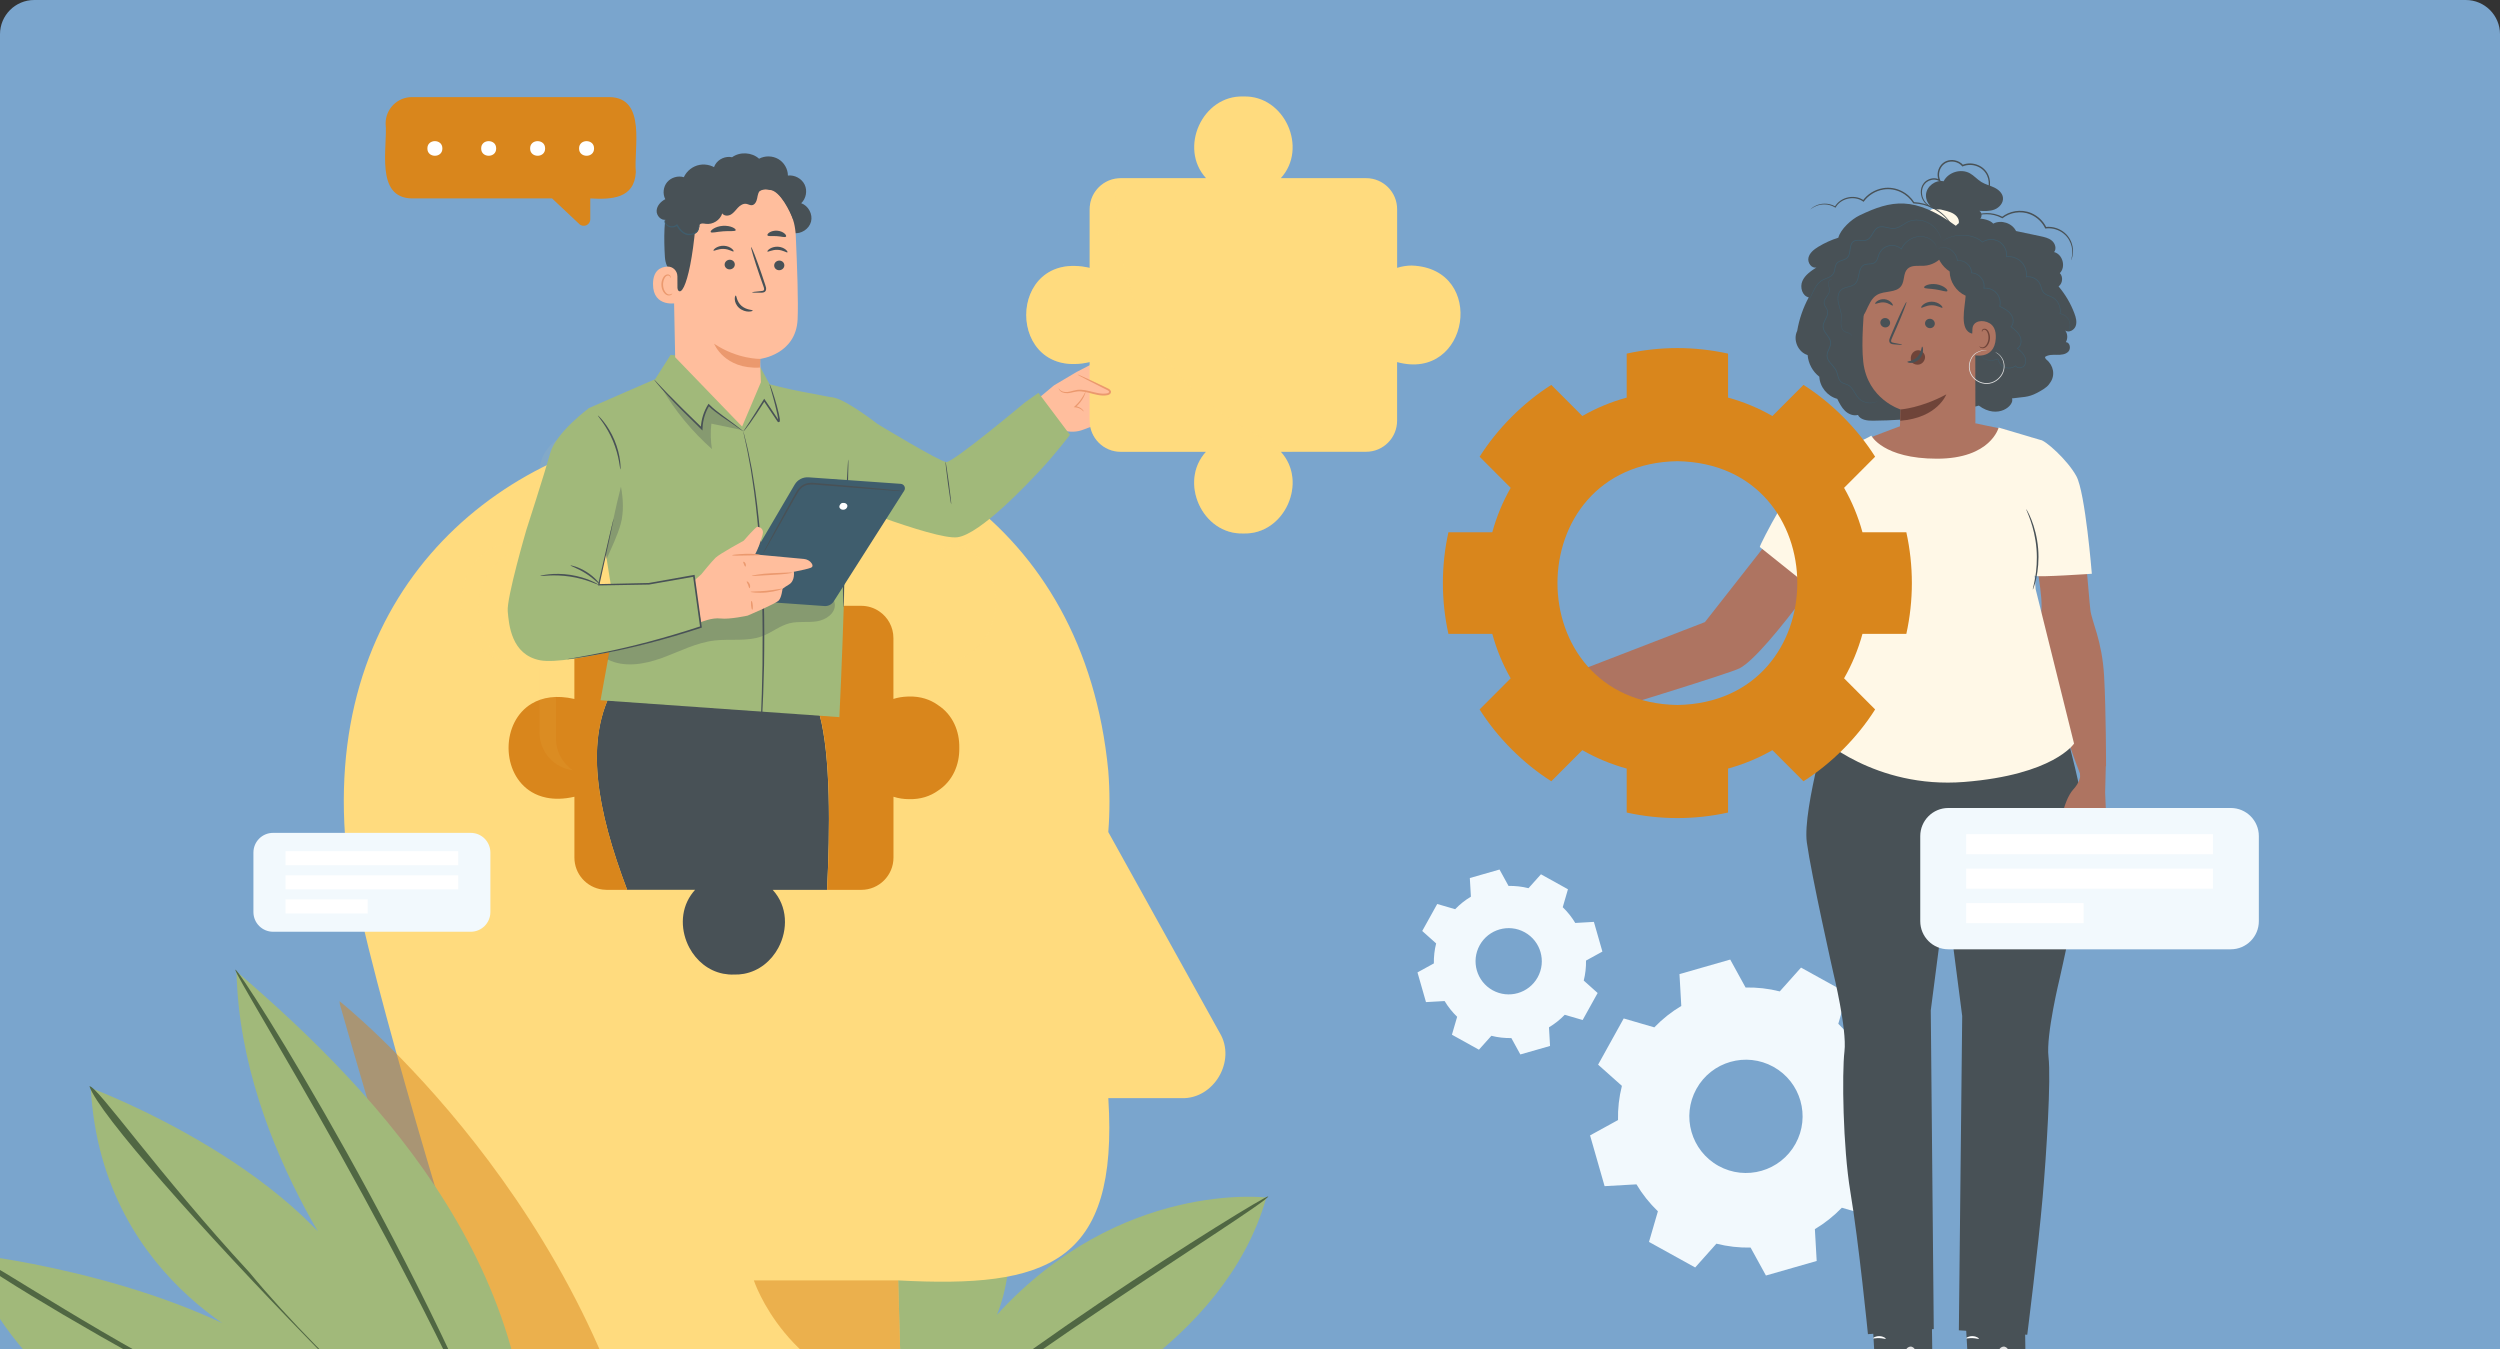 <svg xmlns="http://www.w3.org/2000/svg" width="365" height="197" viewBox="0 0 365 197" fill="none"><rect x="0" y="0" width="365" height="197" fill="#333333" stroke="none"/><g clip-path="url(#clip0_2209_4914)"><g clip-path="url(#clip1_2209_4914)"><path d="M0 5C0 2.239 2.239 0 5 0H360C362.761 0 365 2.239 365 5V197H0V5Z" fill="#7AA5CD"></path><path d="M242.046 176.845C240.82 175.664 239.773 174.342 238.923 172.915L234.272 173.178L232.149 165.769L236.23 163.528C236.192 161.864 236.382 160.184 236.798 158.536L233.323 155.439L237.062 148.694L241.531 149.995C242.713 148.769 244.034 147.722 245.468 146.87L245.204 142.219L252.613 140.096L254.854 144.177C256.513 144.141 258.199 144.329 259.846 144.745L262.95 141.269L269.693 145.001L268.392 149.471C269.618 150.652 270.665 151.974 271.517 153.407L276.168 153.143L278.291 160.553L274.21 162.794C274.248 164.458 274.058 166.138 273.642 167.786L277.116 170.883L273.378 177.628L268.909 176.327C267.727 177.553 266.405 178.6 264.972 179.452L265.236 184.102L257.827 186.226L255.586 182.145C253.927 182.181 252.241 181.993 250.594 181.577L247.496 185.051L240.753 181.319L242.054 176.85L242.046 176.845ZM250.9 170.22C254.895 172.433 259.929 170.992 262.142 166.996C264.356 163.001 262.914 157.967 258.919 155.754C254.924 153.541 249.89 154.982 247.677 158.978C245.464 162.973 246.911 168.005 250.9 170.22Z" fill="#F2F9FD"></path><path d="M212.744 148.451C212.024 147.76 211.415 146.987 210.914 146.152L208.193 146.307L206.952 141.971L209.343 140.658C209.327 139.687 209.433 138.702 209.676 137.74L207.646 135.924L209.834 131.981L212.452 132.744C213.142 132.024 213.916 131.415 214.751 130.914L214.595 128.193L218.931 126.952L220.244 129.344C221.216 129.327 222.2 129.433 223.162 129.676L224.979 127.646L228.921 129.834L228.159 132.452C228.878 133.142 229.487 133.916 229.988 134.751L232.709 134.595L233.95 138.931L231.559 140.244C231.575 141.216 231.47 142.2 231.226 143.162L233.256 144.979L231.068 148.921L228.451 148.159C227.76 148.878 226.987 149.487 226.152 149.988L226.307 152.709L221.971 153.95L220.658 151.559C219.687 151.575 218.702 151.47 217.74 151.226L215.924 153.256L211.981 151.068L212.744 148.451ZM217.924 144.577C220.261 145.869 223.201 145.029 224.499 142.69C225.792 140.352 224.951 137.412 222.612 136.114C220.275 134.821 217.335 135.662 216.036 138.001C214.744 140.339 215.584 143.278 217.924 144.577Z" fill="#F2F9FD"></path><path d="M270.004 77.897C269.771 78.209 258.135 95.411 253.98 97.572C252.496 98.345 232.896 104.319 232.896 104.319C232.896 104.319 230.13 98.074 230.366 97.994C230.599 97.918 248.92 90.826 248.92 90.826L262.161 73.944L270.008 77.892L270.004 77.897Z" fill="#AE7461"></path><path d="M272.236 64.226C272.578 64.031 277.61 62.15 277.61 62.15L288.192 61.757L292.879 62.742L288.306 70.391L281.406 70.95L275.373 68.439L272.952 65.6L272.236 64.226Z" fill="#AE7461"></path><path d="M281.193 28.4C281.297 27.192 282.581 26.225 283.77 26.462C284.448 25.135 286.292 24.576 287.595 25.296C288.211 25.637 288.68 26.206 289.286 26.576C289.865 26.931 290.547 27.083 291.158 27.377C291.77 27.67 292.357 28.177 292.433 28.855C292.518 29.604 291.921 30.3 291.22 30.58C290.519 30.86 289.737 30.822 288.983 30.784C289.315 30.973 289.386 31.452 289.215 31.793C289.045 32.134 288.699 32.352 288.348 32.494C287.178 32.964 285.747 32.698 284.818 31.84L283.406 30.76C282.192 30.788 281.093 29.618 281.197 28.41L281.193 28.4Z" fill="#485156"></path><path d="M284.718 33.12C284.979 33.376 285.443 33.353 285.713 33.101C285.983 32.85 286.059 32.438 285.955 32.087C285.851 31.737 285.59 31.448 285.282 31.249C284.974 31.049 284.623 30.926 284.273 30.822C283.732 30.661 283.173 30.533 282.609 30.505C282.41 30.495 282.202 30.5 282.017 30.576C281.832 30.651 281.671 30.822 281.657 31.021C281.633 31.301 281.88 31.523 282.107 31.694C282.955 32.319 283.856 32.869 284.803 33.329" fill="#FFF8E7"></path><path d="M285.547 32.974C286.884 31.481 290.215 31.68 291.011 32.651C292.163 32.045 293.769 32.566 294.343 33.732C295.523 33.983 296.707 34.23 297.887 34.481C298.494 34.609 299.124 34.751 299.593 35.154C300.062 35.556 300.285 36.319 299.901 36.803C301.152 37.12 301.655 38.973 300.735 39.873C301.247 40.404 301.152 41.39 300.551 41.816C301.536 42.982 302.323 44.314 302.858 45.745C303.086 46.342 303.266 47.01 303.048 47.607C302.83 48.209 302.043 48.626 301.527 48.256C301.882 48.74 301.92 49.436 301.612 49.953C302.209 49.962 302.394 50.886 301.986 51.327C301.579 51.763 300.911 51.815 300.309 51.806C299.712 51.796 299.063 51.768 298.57 52.114C298.593 52.294 298.665 52.408 298.769 52.493C299.802 53.322 300.105 54.763 299.342 55.843C299.271 55.943 299.205 56.038 299.148 56.118C298.802 56.611 297.949 57.071 297.418 57.355C296.068 58.071 295.262 57.943 293.75 58.17C294.172 59.142 291.732 61.321 288.903 59.217C283.306 60.762 279.269 61.364 273.459 61.421C272.63 61.43 271.634 61.326 271.26 60.582C270.592 60.767 269.862 60.459 269.364 59.975C268.867 59.492 268.549 58.857 268.241 58.232C266.805 57.857 265.687 56.483 265.621 55C264.645 54.246 264.01 53.071 263.915 51.839C262.517 51.422 261.735 49.621 262.389 48.313C262.678 46.603 263.251 44.939 264.076 43.413C263.123 43.214 262.759 41.935 263.142 41.044C263.526 40.153 264.389 39.575 265.204 39.044C264.493 39.239 263.872 38.352 264.033 37.632C264.199 36.916 264.839 36.419 265.464 36.035C266.384 35.476 267.369 35.026 268.398 34.703C268.725 33.452 270.312 32.017 271.483 31.453C276.188 29.188 279.491 28.595 285.543 32.959" fill="#485156"></path><path d="M286.69 38.144L278.392 35.4C275.155 34.907 272.814 38.812 272.459 42.067C272.066 45.683 271.729 50.109 272.037 52.834C272.653 58.312 277.482 59.781 277.482 59.781C277.482 59.776 277.359 63.103 277.359 63.103C277.776 65.657 280.486 65.704 280.486 65.704C287.912 65.87 288.41 61.681 288.41 61.681L288.377 41.124C288.443 40.134 287.675 38.291 286.69 38.144Z" fill="#AE7461"></path><path d="M277.714 50.33C277.719 50.288 277.254 50.188 276.506 50.056C276.316 50.027 276.136 49.98 276.108 49.847C276.07 49.705 276.16 49.506 276.259 49.283C276.458 48.828 276.671 48.35 276.894 47.847C277.776 45.805 278.425 44.123 278.34 44.089C278.259 44.056 277.477 45.682 276.596 47.724C276.382 48.226 276.179 48.71 275.984 49.169C275.904 49.383 275.766 49.624 275.852 49.918C275.899 50.065 276.032 50.174 276.155 50.212C276.278 50.255 276.382 50.264 276.477 50.273C277.235 50.349 277.709 50.373 277.714 50.33Z" fill="#485156"></path><path d="M277.482 59.781C277.482 59.781 280.439 59.591 284.164 57.577C284.164 57.577 282.903 61.008 277.435 61.43L277.482 59.781Z" fill="#6F4439"></path><path d="M280.917 41.967C280.984 42.175 281.737 42.114 282.614 42.256C283.49 42.384 284.192 42.673 284.315 42.498C284.372 42.412 284.258 42.213 283.978 42.005C283.704 41.796 283.258 41.588 282.732 41.502C282.206 41.422 281.718 41.483 281.391 41.597C281.064 41.711 280.894 41.867 280.917 41.962V41.967Z" fill="#485156"></path><path d="M273.7 41.844C273.823 42.02 274.349 41.868 274.97 41.887C275.591 41.887 276.112 42.053 276.24 41.882C276.297 41.797 276.221 41.622 275.998 41.451C275.781 41.281 275.406 41.134 274.98 41.124C274.553 41.119 274.174 41.257 273.951 41.423C273.724 41.589 273.643 41.759 273.7 41.844Z" fill="#485156"></path><path d="M270.014 44.677C270.066 43.824 270.336 42.957 270.919 42.336C271.241 41.995 271.644 41.734 271.928 41.364C272.539 40.559 272.454 39.445 272.715 38.469C273.051 37.208 274.032 36.142 275.259 35.706C276.278 35.341 277.435 35.394 278.396 34.886C279.103 34.512 279.643 33.858 280.373 33.526C281.794 32.877 283.439 33.607 284.78 34.408C285.045 35.474 284.372 36.393 283.723 37.279C283.074 38.166 282.017 38.739 280.922 38.801C280.074 38.853 279.079 38.658 278.482 39.265C277.852 39.9 278.098 41.028 277.577 41.758C276.837 42.8 275.16 42.402 274.051 43.051C273.198 43.549 272.838 44.573 272.407 45.459C271.975 46.35 271.231 47.278 270.246 47.231C270.104 46.388 269.957 45.539 270.009 44.686L270.014 44.677Z" fill="#485156"></path><path d="M282.657 36.337C285.14 36.299 287.628 36.749 289.941 37.654C290.628 37.924 291.343 38.266 291.737 38.896C292.083 39.445 292.125 40.133 292.116 40.782C292.092 42.819 291.268 45.312 290.49 47.198L287.946 48.719C285.989 48.255 286.889 44.871 286.984 43.175C285.614 42.573 284.662 41.132 284.648 39.635C283.529 38.915 282.771 37.659 282.657 36.332V36.337Z" fill="#485156"></path><path d="M287.978 47.991C288.054 46.825 289.485 46.602 290.49 47.199C291.04 47.531 291.452 48.18 291.381 49.417C291.191 52.715 287.917 51.843 287.917 51.749C287.917 51.692 287.888 49.351 287.978 47.986V47.991Z" fill="#AE7461"></path><path d="M288.997 50.559C288.997 50.559 289.054 50.602 289.149 50.654C289.239 50.701 289.4 50.744 289.58 50.687C289.936 50.578 290.263 50.043 290.31 49.45C290.334 49.152 290.291 48.863 290.196 48.616C290.111 48.37 289.964 48.19 289.789 48.152C289.618 48.1 289.485 48.199 289.438 48.289C289.391 48.379 289.405 48.446 289.386 48.45C289.376 48.46 289.32 48.389 289.353 48.256C289.372 48.19 289.414 48.114 289.495 48.057C289.575 47.995 289.694 47.972 289.817 47.991C290.068 48.024 290.286 48.27 290.386 48.536C290.5 48.806 290.561 49.128 290.533 49.465C290.471 50.128 290.097 50.73 289.613 50.839C289.376 50.886 289.187 50.806 289.092 50.72C288.993 50.635 288.983 50.559 288.993 50.554L288.997 50.559Z" fill="#6F4439"></path><path d="M289.362 51.947C289.362 51.947 289.362 51.961 289.372 51.99C289.381 52.018 289.381 52.066 289.414 52.118C289.462 52.227 289.59 52.359 289.798 52.459C290.002 52.559 290.286 52.62 290.613 52.63C290.779 52.634 290.954 52.63 291.144 52.596C291.329 52.568 291.528 52.521 291.722 52.421L291.684 52.402C291.755 52.852 292.049 53.336 292.556 53.601C293.054 53.866 293.76 53.847 294.295 53.445L294.238 53.435C294.333 53.582 294.494 53.691 294.67 53.724C294.845 53.767 295.035 53.743 295.205 53.682C295.376 53.615 295.537 53.497 295.636 53.331C295.736 53.17 295.793 52.98 295.802 52.786C295.826 52.397 295.684 52.004 295.442 51.687C295.205 51.364 294.888 51.099 294.575 50.838V50.914C294.845 50.753 295.03 50.45 295.091 50.132C295.158 49.815 295.125 49.469 294.997 49.161C294.869 48.853 294.66 48.578 294.418 48.336C294.177 48.094 293.911 47.886 293.637 47.673V47.749C293.888 47.507 293.992 47.137 293.968 46.791C293.945 46.441 293.817 46.095 293.594 45.81C293.172 45.27 292.556 44.967 291.987 44.687L292.016 44.744C292.196 44.019 291.978 43.242 291.499 42.725C291.016 42.209 290.3 41.962 289.642 42.038L289.694 42.095C289.827 41.503 289.604 40.906 289.248 40.489C288.893 40.067 288.372 39.802 287.855 39.802L287.898 39.844C287.898 39.238 287.561 38.721 287.149 38.404C286.737 38.081 286.22 37.949 285.77 38.02L285.808 38.053C285.799 37.731 285.68 37.446 285.543 37.205C285.401 36.963 285.23 36.759 285.04 36.598C284.675 36.266 284.249 36.134 283.913 36.11C283.87 36.11 283.827 36.105 283.789 36.101C283.751 36.101 283.709 36.105 283.671 36.11C283.595 36.12 283.524 36.12 283.462 36.134C283.339 36.167 283.225 36.186 283.145 36.224C283.069 36.257 283.007 36.281 282.96 36.304C282.917 36.323 282.898 36.333 282.898 36.333C282.898 36.333 282.922 36.328 282.965 36.314C283.012 36.295 283.074 36.271 283.15 36.243C283.23 36.205 283.339 36.195 283.462 36.162C283.524 36.148 283.595 36.148 283.666 36.143C283.704 36.143 283.742 36.139 283.78 36.139C283.818 36.139 283.86 36.143 283.903 36.148C284.235 36.176 284.642 36.314 284.998 36.641C285.178 36.797 285.344 37.001 285.481 37.238C285.614 37.475 285.727 37.754 285.732 38.053V38.091L285.77 38.086C286.201 38.02 286.694 38.148 287.092 38.461C287.486 38.769 287.808 39.266 287.803 39.84V39.882H287.846C288.334 39.882 288.831 40.138 289.173 40.541C289.514 40.944 289.718 41.512 289.594 42.072L289.58 42.138L289.646 42.128C290.277 42.057 290.964 42.294 291.424 42.787C291.883 43.28 292.087 44.029 291.916 44.716L291.907 44.754L291.945 44.773C292.513 45.057 293.115 45.351 293.518 45.867C293.727 46.133 293.85 46.464 293.869 46.791C293.892 47.118 293.793 47.45 293.57 47.673L293.532 47.711L293.58 47.744C294.115 48.156 294.66 48.592 294.907 49.189C295.025 49.483 295.058 49.805 294.997 50.104C294.94 50.402 294.769 50.677 294.518 50.824L294.461 50.857L294.513 50.9C294.831 51.16 295.139 51.416 295.371 51.729C295.603 52.037 295.736 52.407 295.717 52.772C295.703 53.132 295.504 53.483 295.177 53.592C294.869 53.715 294.475 53.648 294.305 53.383L294.281 53.35L294.248 53.373C293.741 53.757 293.063 53.781 292.585 53.53C292.096 53.279 291.807 52.814 291.736 52.383V52.345L291.698 52.364C291.514 52.459 291.319 52.506 291.139 52.539C290.954 52.573 290.779 52.582 290.618 52.577C290.291 52.577 290.016 52.516 289.812 52.421C289.609 52.326 289.481 52.203 289.433 52.099C289.381 51.995 289.372 51.933 289.367 51.938L289.362 51.947Z" fill="#3F5D6D"></path><path d="M301.934 48.421C301.934 48.421 301.986 48.359 302.057 48.222C302.128 48.084 302.214 47.866 302.233 47.568C302.252 47.274 302.204 46.89 301.962 46.53C301.73 46.175 301.313 45.848 300.768 45.767L300.797 45.805C300.901 45.298 300.82 44.701 300.498 44.175C300.342 43.914 300.124 43.673 299.854 43.488C299.584 43.298 299.257 43.199 298.953 43.061C298.802 42.995 298.65 42.914 298.522 42.805C298.394 42.696 298.295 42.559 298.219 42.398C298.072 42.08 298.025 41.706 297.84 41.365C297.47 40.697 296.655 40.242 295.83 40.37L295.887 40.426C295.996 39.673 295.755 38.839 295.195 38.247C294.617 37.631 293.75 37.337 292.959 37.432L293.016 37.484C293.115 36.517 292.57 35.579 291.784 35.176C290.992 34.768 290.049 34.873 289.405 35.309H289.457C289.116 34.977 288.708 34.759 288.305 34.612C287.902 34.465 287.5 34.375 287.121 34.342C286.362 34.257 285.689 34.342 285.163 34.474C284.637 34.612 284.244 34.797 284.002 34.958C283.874 35.029 283.794 35.109 283.732 35.152C283.675 35.2 283.647 35.223 283.647 35.223C283.652 35.233 283.77 35.129 284.017 34.977C284.263 34.825 284.652 34.65 285.178 34.522C285.704 34.399 286.367 34.318 287.116 34.413C287.49 34.451 287.883 34.546 288.282 34.688C288.675 34.835 289.073 35.053 289.4 35.38L289.424 35.403L289.452 35.384C290.073 34.967 290.983 34.873 291.741 35.261C292.49 35.645 293.011 36.55 292.916 37.474V37.536L292.973 37.526C293.736 37.436 294.57 37.721 295.124 38.313C295.66 38.882 295.892 39.687 295.788 40.412L295.778 40.479L295.845 40.469C296.622 40.351 297.404 40.782 297.754 41.412C297.93 41.73 297.977 42.104 298.134 42.436C298.209 42.602 298.318 42.758 298.46 42.872C298.598 42.99 298.759 43.071 298.915 43.142C299.228 43.279 299.55 43.374 299.806 43.554C300.067 43.729 300.28 43.962 300.432 44.213C300.745 44.715 300.83 45.298 300.73 45.786V45.819L300.759 45.824C301.28 45.895 301.692 46.208 301.92 46.549C302.157 46.895 302.209 47.265 302.195 47.554C302.18 47.847 302.1 48.061 302.038 48.203C301.972 48.34 301.925 48.407 301.929 48.411L301.934 48.421Z" fill="#3F5D6D"></path><path d="M270.374 49.312C270.374 49.312 270.445 49.222 270.388 49.042C270.36 48.957 270.298 48.858 270.194 48.767C270.094 48.677 269.947 48.616 269.786 48.564C269.625 48.507 269.436 48.464 269.27 48.35C269.104 48.237 268.971 48.047 268.9 47.82C268.824 47.592 268.801 47.336 268.815 47.066C268.824 46.796 268.867 46.507 268.872 46.199C268.876 45.574 268.611 44.938 268.45 44.247C268.374 43.901 268.341 43.531 268.407 43.161C268.474 42.797 268.663 42.432 269.004 42.233C269.341 42.024 269.753 41.962 270.161 41.839C270.364 41.778 270.568 41.697 270.753 41.565C270.938 41.437 271.075 41.242 271.17 41.043C271.364 40.636 271.412 40.181 271.516 39.745C271.568 39.527 271.634 39.309 271.743 39.119C271.852 38.925 272.028 38.778 272.231 38.693C272.516 38.584 272.833 38.603 273.146 38.569C273.302 38.555 273.464 38.522 273.61 38.456C273.757 38.389 273.885 38.281 273.975 38.148C274.16 37.882 274.226 37.579 274.321 37.304C274.407 37.025 274.549 36.773 274.734 36.56C275.103 36.134 275.643 35.883 276.169 35.873C276.7 35.859 277.207 36.053 277.572 36.38L277.615 36.418L277.638 36.366C278.046 35.47 278.842 34.892 279.6 34.674C279.984 34.565 280.359 34.541 280.704 34.58C281.046 34.613 281.354 34.703 281.61 34.831C282.126 35.087 282.415 35.456 282.572 35.717C282.652 35.845 282.704 35.954 282.737 36.025C282.752 36.058 282.766 36.086 282.775 36.105C282.785 36.124 282.79 36.134 282.79 36.134C282.79 36.134 282.79 36.124 282.78 36.105C282.771 36.082 282.761 36.053 282.747 36.02C282.718 35.944 282.671 35.835 282.595 35.703C282.444 35.437 282.155 35.053 281.633 34.783C281.373 34.651 281.06 34.556 280.709 34.518C280.359 34.48 279.975 34.494 279.581 34.608C278.804 34.826 277.989 35.409 277.563 36.333L277.629 36.319C277.25 35.977 276.724 35.774 276.169 35.783C275.615 35.793 275.051 36.053 274.662 36.499C274.468 36.717 274.317 36.992 274.226 37.276C274.132 37.555 274.061 37.854 273.895 38.091C273.734 38.337 273.44 38.446 273.137 38.475C272.833 38.508 272.511 38.489 272.198 38.607C271.971 38.702 271.781 38.868 271.663 39.077C271.54 39.28 271.473 39.508 271.421 39.73C271.317 40.171 271.265 40.621 271.085 41.01C270.995 41.2 270.867 41.375 270.701 41.498C270.535 41.621 270.336 41.697 270.137 41.759C269.739 41.882 269.317 41.944 268.962 42.162C268.786 42.27 268.63 42.417 268.53 42.593C268.426 42.768 268.36 42.958 268.327 43.152C268.26 43.536 268.294 43.92 268.379 44.27C268.545 44.972 268.81 45.597 268.81 46.204C268.81 46.507 268.772 46.791 268.763 47.071C268.748 47.346 268.772 47.616 268.857 47.848C268.938 48.08 269.075 48.279 269.255 48.398C269.436 48.516 269.625 48.559 269.786 48.611C269.947 48.658 270.09 48.715 270.184 48.801C270.284 48.881 270.345 48.976 270.379 49.056C270.44 49.227 270.379 49.322 270.383 49.322L270.374 49.312Z" fill="#3F5D6D"></path><path d="M263.972 44.2C263.972 44.2 263.986 44.181 264.005 44.138C264.028 44.09 264.057 44.029 264.095 43.953C264.175 43.782 264.289 43.546 264.436 43.238C264.588 42.929 264.754 42.541 264.99 42.119C265.232 41.702 265.559 41.228 266.095 40.934C266.36 40.788 266.668 40.693 266.981 40.555C267.137 40.484 267.289 40.404 267.431 40.29C267.573 40.181 267.692 40.029 267.767 39.859C267.924 39.518 267.929 39.129 268.052 38.774C268.113 38.598 268.213 38.432 268.369 38.323C268.521 38.21 268.71 38.139 268.9 38.077C269.09 38.015 269.293 37.959 269.483 37.854C269.677 37.755 269.834 37.584 269.933 37.39C270.132 36.987 270.132 36.537 270.217 36.11C270.255 35.897 270.317 35.684 270.435 35.504C270.554 35.324 270.748 35.205 270.961 35.158C271.397 35.068 271.862 35.219 272.345 35.144C272.587 35.101 272.814 34.978 272.98 34.807C273.146 34.637 273.274 34.438 273.392 34.239C273.511 34.044 273.62 33.845 273.753 33.67C273.885 33.495 274.046 33.343 274.236 33.253C274.629 33.073 275.075 33.168 275.482 33.262C275.894 33.357 276.321 33.461 276.733 33.371C277.146 33.291 277.496 33.078 277.823 32.874C278.15 32.67 278.463 32.457 278.795 32.334C279.468 32.092 280.164 32.125 280.752 32.272C281.344 32.419 281.832 32.708 282.202 33.021C282.576 33.333 282.818 33.684 283.003 33.968C283.169 34.267 283.287 34.509 283.344 34.679C283.377 34.76 283.401 34.821 283.42 34.869C283.439 34.911 283.448 34.935 283.448 34.935C283.448 34.935 283.443 34.911 283.429 34.869C283.41 34.821 283.391 34.755 283.363 34.675C283.311 34.499 283.197 34.258 283.036 33.954C282.856 33.66 282.614 33.305 282.24 32.983C281.865 32.665 281.373 32.367 280.771 32.21C280.174 32.059 279.463 32.021 278.766 32.263C278.416 32.39 278.107 32.604 277.776 32.803C277.449 33.002 277.103 33.206 276.714 33.281C276.321 33.362 275.913 33.267 275.501 33.168C275.293 33.12 275.079 33.073 274.857 33.054C274.634 33.04 274.402 33.063 274.189 33.158C273.975 33.253 273.805 33.419 273.667 33.604C273.53 33.788 273.416 33.987 273.298 34.182C273.179 34.376 273.061 34.57 272.9 34.731C272.743 34.892 272.539 35.002 272.317 35.039C271.866 35.115 271.402 34.964 270.928 35.054C270.696 35.101 270.473 35.238 270.345 35.438C270.213 35.636 270.151 35.864 270.113 36.082C270.033 36.518 270.028 36.963 269.843 37.338C269.748 37.518 269.611 37.674 269.431 37.764C269.255 37.864 269.056 37.916 268.862 37.982C268.668 38.049 268.473 38.115 268.308 38.243C268.137 38.366 268.028 38.551 267.962 38.736C267.834 39.11 267.829 39.494 267.682 39.816C267.545 40.143 267.237 40.342 266.938 40.475C266.635 40.612 266.327 40.712 266.052 40.859C265.498 41.167 265.171 41.655 264.934 42.077C264.697 42.508 264.536 42.896 264.389 43.209C264.251 43.517 264.142 43.764 264.066 43.934C264.033 44.015 264.005 44.076 263.986 44.124C263.967 44.166 263.957 44.19 263.962 44.19L263.972 44.2Z" fill="#3F5D6D"></path><path d="M267.483 40.745C267.483 40.745 267.464 40.74 267.422 40.735C267.384 40.735 267.317 40.735 267.246 40.773C267.104 40.844 266.943 41.053 266.919 41.356C266.91 41.508 266.948 41.674 266.99 41.849C267.033 42.024 267.085 42.214 267.076 42.422C267.066 42.626 266.971 42.835 266.844 43.034C266.716 43.233 266.554 43.427 266.422 43.664C266.284 43.891 266.223 44.214 266.341 44.493C266.445 44.773 266.649 45.01 266.749 45.294C266.853 45.578 266.791 45.905 266.659 46.204C266.531 46.507 266.346 46.796 266.223 47.133C266.161 47.299 266.114 47.483 266.118 47.668C266.118 47.858 266.166 48.043 266.242 48.213C266.403 48.559 266.654 48.843 266.867 49.156C267.085 49.459 267.265 49.82 267.213 50.203C267.171 50.583 266.957 50.933 266.815 51.317C266.744 51.511 266.692 51.715 266.692 51.924C266.692 52.132 266.753 52.336 266.848 52.516C267.033 52.881 267.313 53.16 267.559 53.45C267.805 53.739 268.028 54.037 268.137 54.383C268.256 54.724 268.317 55.084 268.478 55.411C268.559 55.573 268.673 55.719 268.815 55.828C268.957 55.938 269.123 55.999 269.279 56.056C269.44 56.108 269.597 56.151 269.739 56.217C269.881 56.288 270.009 56.373 270.118 56.478C270.341 56.686 270.507 56.937 270.658 57.184C270.81 57.43 270.952 57.672 271.108 57.89C271.421 58.331 271.852 58.61 272.26 58.738C272.668 58.871 273.042 58.885 273.336 58.842C273.634 58.8 273.852 58.719 273.994 58.648C274.137 58.577 274.203 58.53 274.203 58.53C274.198 58.511 273.923 58.729 273.336 58.8C273.047 58.833 272.677 58.814 272.279 58.681C271.881 58.553 271.473 58.278 271.17 57.847C271.018 57.634 270.881 57.392 270.729 57.146C270.578 56.899 270.412 56.639 270.18 56.421C270.061 56.312 269.928 56.217 269.777 56.146C269.625 56.075 269.469 56.028 269.312 55.975C269.156 55.923 269 55.862 268.872 55.762C268.744 55.663 268.64 55.525 268.564 55.373C268.407 55.066 268.35 54.71 268.232 54.355C268.123 53.995 267.886 53.677 267.64 53.388C267.393 53.099 267.118 52.815 266.943 52.473C266.858 52.303 266.801 52.113 266.801 51.924C266.801 51.734 266.848 51.54 266.919 51.355C267.057 50.981 267.275 50.63 267.322 50.218C267.346 50.014 267.313 49.805 267.242 49.621C267.171 49.431 267.066 49.265 266.957 49.109C266.735 48.796 266.488 48.512 266.336 48.185C266.261 48.024 266.218 47.848 266.218 47.678C266.218 47.507 266.256 47.337 266.318 47.175C266.436 46.853 266.621 46.559 266.749 46.247C266.886 45.943 266.953 45.588 266.834 45.275C266.725 44.972 266.517 44.735 266.417 44.474C266.308 44.214 266.36 43.929 266.488 43.707C266.611 43.479 266.772 43.28 266.9 43.076C267.028 42.873 267.128 42.655 267.137 42.437C267.147 42.219 267.085 42.024 267.043 41.849C267 41.674 266.957 41.513 266.967 41.37C266.986 41.077 267.133 40.873 267.265 40.802C267.403 40.731 267.493 40.764 267.493 40.754L267.483 40.745Z" fill="#3F5D6D"></path><path d="M291.314 51.407C291.314 51.407 291.514 51.464 291.807 51.691C292.096 51.914 292.475 52.35 292.608 53.009C292.679 53.336 292.679 53.71 292.58 54.089C292.475 54.468 292.276 54.852 291.973 55.174C291.679 55.501 291.286 55.776 290.826 55.928C290.371 56.084 289.845 56.098 289.353 55.961C288.86 55.823 288.419 55.553 288.097 55.193C287.77 54.838 287.571 54.392 287.495 53.956C287.353 53.075 287.68 52.26 288.144 51.786C288.381 51.544 288.656 51.402 288.893 51.303C289.135 51.203 289.362 51.151 289.542 51.132C289.727 51.113 289.874 51.127 289.969 51.146C290.063 51.17 290.111 51.189 290.111 51.194C290.111 51.208 289.912 51.132 289.552 51.184C289.372 51.213 289.158 51.265 288.921 51.369C288.689 51.473 288.429 51.62 288.206 51.852C287.765 52.312 287.467 53.099 287.609 53.942C287.68 54.359 287.874 54.776 288.187 55.113C288.495 55.454 288.917 55.71 289.386 55.842C289.855 55.975 290.348 55.961 290.784 55.814C291.22 55.672 291.599 55.411 291.883 55.098C292.172 54.79 292.366 54.425 292.471 54.065C292.57 53.7 292.575 53.34 292.509 53.028C292.39 52.388 292.035 51.957 291.765 51.729C291.485 51.497 291.296 51.421 291.3 51.407H291.314Z" fill="#E0E0E0"></path><path d="M281.055 47.157C281.026 47.536 281.32 47.872 281.713 47.91C282.107 47.948 282.448 47.673 282.481 47.299C282.509 46.92 282.216 46.583 281.822 46.545C281.429 46.508 281.083 46.782 281.055 47.161V47.157Z" fill="#485156"></path><path d="M274.53 47.047C274.501 47.426 274.795 47.763 275.188 47.801C275.582 47.839 275.923 47.564 275.956 47.19C275.985 46.81 275.691 46.474 275.297 46.436C274.904 46.398 274.558 46.673 274.53 47.052V47.047Z" fill="#485156"></path><path d="M273.776 44.342C273.847 44.451 274.392 44.077 275.094 44.157C275.795 44.224 276.264 44.702 276.349 44.607C276.392 44.569 276.33 44.38 276.131 44.167C275.932 43.953 275.577 43.726 275.141 43.683C274.7 43.641 274.312 43.788 274.075 43.953C273.833 44.124 273.738 44.294 273.776 44.342Z" fill="#485156"></path><path d="M280.496 44.92C280.59 45.029 281.192 44.559 282.04 44.569C282.884 44.564 283.5 45.033 283.595 44.924C283.642 44.877 283.543 44.678 283.277 44.465C283.012 44.252 282.562 44.048 282.036 44.043C281.51 44.043 281.064 44.247 280.804 44.46C280.543 44.673 280.448 44.872 280.496 44.92Z" fill="#485156"></path><path d="M264.313 30.581C264.332 30.605 264.588 30.306 265.213 30.06C265.526 29.941 265.929 29.837 266.398 29.851C266.867 29.856 267.407 29.975 267.91 30.287L267.981 30.33L268.023 30.254C268.341 29.704 268.938 29.235 269.677 29.041C270.407 28.842 271.303 28.908 271.999 29.411L272.085 29.472L272.146 29.387C272.767 28.539 273.8 27.87 274.966 27.676C275.866 27.525 276.776 27.691 277.534 28.065C278.297 28.439 278.913 29.008 279.321 29.652L279.349 29.7H279.401C280.406 29.742 281.321 29.998 282.065 30.363C282.813 30.719 283.401 31.169 283.837 31.576C284.714 32.41 285.017 33.064 285.05 33.041C285.055 33.041 285.036 32.998 284.998 32.922C284.955 32.846 284.903 32.733 284.813 32.595C284.638 32.316 284.353 31.922 283.922 31.491C283.486 31.064 282.903 30.591 282.14 30.216C281.387 29.832 280.449 29.553 279.411 29.505L279.491 29.553C279.07 28.875 278.43 28.273 277.629 27.88C276.833 27.482 275.876 27.307 274.928 27.468C273.696 27.672 272.62 28.373 271.971 29.273L272.118 29.25C271.35 28.705 270.393 28.648 269.62 28.866C268.839 29.084 268.208 29.591 267.877 30.188L267.99 30.159C267.455 29.837 266.881 29.728 266.393 29.733C265.9 29.733 265.488 29.856 265.171 29.989C264.853 30.126 264.635 30.287 264.498 30.401C264.365 30.52 264.299 30.591 264.303 30.595L264.313 30.581Z" fill="#485156"></path><path d="M286.675 29.429C286.675 29.429 286.945 29.59 287.5 29.628C288.04 29.661 288.912 29.542 289.67 28.851C290.04 28.509 290.348 28.012 290.476 27.424C290.604 26.841 290.571 26.168 290.291 25.543C290.021 24.917 289.471 24.372 288.775 24.093C288.087 23.808 287.253 23.761 286.505 24.074L286.633 24.107C286.334 23.747 285.879 23.491 285.391 23.401C284.988 23.32 284.567 23.358 284.187 23.505C283.808 23.652 283.491 23.922 283.273 24.244C282.837 24.894 282.766 25.732 283.083 26.386L283.23 26.254C282.685 25.927 282.027 25.979 281.529 26.22C281.017 26.457 280.657 26.917 280.524 27.4C280.249 28.381 280.662 29.296 281.183 29.774C281.709 30.272 282.268 30.448 282.638 30.528C282.827 30.571 282.974 30.58 283.074 30.585C283.173 30.585 283.225 30.585 283.225 30.58C283.225 30.561 283.022 30.556 282.657 30.462C282.301 30.362 281.761 30.168 281.273 29.684C280.794 29.22 280.425 28.353 280.695 27.453C280.823 27.012 281.15 26.609 281.614 26.396C282.069 26.183 282.657 26.149 283.121 26.434L283.424 26.619L283.273 26.301C282.993 25.718 283.06 24.95 283.453 24.372C283.647 24.083 283.932 23.846 284.268 23.714C284.604 23.586 284.984 23.552 285.348 23.624C285.789 23.704 286.197 23.936 286.462 24.254L286.514 24.315L286.59 24.282C287.277 23.998 288.05 24.031 288.694 24.297C289.343 24.552 289.85 25.05 290.111 25.633C290.376 26.211 290.414 26.846 290.3 27.396C290.191 27.95 289.907 28.419 289.566 28.751C288.86 29.419 288.026 29.566 287.5 29.557C286.96 29.547 286.68 29.414 286.671 29.438L286.675 29.429Z" fill="#485156"></path><path d="M302.365 38.006C302.365 38.006 302.394 37.968 302.432 37.883C302.47 37.797 302.517 37.669 302.56 37.499C302.645 37.158 302.721 36.627 302.598 35.982C302.474 35.347 302.138 34.575 301.441 33.987C300.764 33.404 299.745 33.011 298.66 33.139L298.769 33.196C298.352 32.319 297.56 31.528 296.546 31.101C295.797 30.784 294.978 30.713 294.229 30.831C293.48 30.954 292.802 31.262 292.272 31.68L292.381 31.67C291.589 31.253 290.76 31.092 290.035 31.111C289.305 31.116 288.68 31.286 288.196 31.485C287.713 31.689 287.367 31.921 287.144 32.092C286.926 32.272 286.822 32.381 286.827 32.386C286.851 32.419 287.277 31.964 288.239 31.594C288.718 31.419 289.329 31.267 290.035 31.277C290.736 31.272 291.532 31.438 292.286 31.845L292.343 31.878L292.395 31.841C292.907 31.447 293.556 31.163 294.267 31.049C294.978 30.936 295.75 31.007 296.461 31.31C297.418 31.713 298.172 32.466 298.574 33.295L298.608 33.367L298.683 33.357C299.702 33.229 300.669 33.589 301.323 34.134C301.991 34.679 302.327 35.404 302.465 36.016C302.602 36.636 302.55 37.148 302.489 37.489C302.422 37.831 302.351 38.011 302.365 38.015V38.006Z" fill="#485156"></path><path d="M281.036 51.961C280.942 51.478 280.463 51.099 279.975 51.136C279.615 51.16 279.288 51.397 279.117 51.71C278.947 52.027 278.928 52.416 279.041 52.757L279.056 52.833C279.373 53.207 279.942 53.349 280.392 53.155C280.842 52.961 281.131 52.44 281.041 51.961H281.036Z" fill="#6F4439"></path><path d="M278.472 52.833C278.472 52.71 279.287 52.771 279.918 52.122C280.548 51.473 280.524 50.601 280.638 50.606C280.69 50.596 280.78 50.809 280.761 51.174C280.747 51.535 280.591 52.046 280.202 52.444C279.813 52.843 279.33 52.985 278.994 52.985C278.652 52.985 278.458 52.885 278.468 52.828L278.472 52.833Z" fill="#485156"></path><path d="M267.682 102.984C267.492 103.269 263.132 118.148 263.796 122.977C264.459 127.811 267.682 142.117 267.682 142.117C267.682 142.117 269.672 150.268 269.293 153.49C268.914 156.713 269.07 167.498 270.146 173.957C271.392 181.421 272.719 194.789 272.719 194.789L282.329 194.045L281.893 147.515L284.263 129.228L285.589 111.32L267.682 102.979V102.984Z" fill="#485156"></path><path d="M300.693 103.804C300.882 104.088 305.242 118.968 304.578 123.797C303.915 128.626 300.693 142.937 300.693 142.937C300.693 142.937 298.702 151.088 299.081 154.31C299.461 157.532 298.797 168.252 298.228 174.777C297.589 182.113 295.978 194.874 295.978 194.874L285.993 194.225L286.481 148.339L284.112 130.052L282.785 112.144L300.693 103.804Z" fill="#485156"></path><path d="M273.155 188.767L273.653 197.467C273.653 197.467 264.564 200.875 264.493 202.49L282.183 202.173L281.988 188.582L273.155 188.762V188.767Z" fill="#485156"></path><path d="M279.107 196.633C279.453 196.718 279.695 197.079 279.624 197.41C279.553 197.742 279.164 197.984 278.818 197.903C278.472 197.827 278.164 197.396 278.278 197.074C278.387 196.752 278.856 196.496 279.174 196.647" fill="#E0E0E0"></path><path d="M273.482 195.39C273.52 195.466 273.913 195.343 274.401 195.367C274.889 195.381 275.273 195.528 275.316 195.457C275.363 195.395 274.989 195.097 274.411 195.078C273.833 195.054 273.435 195.324 273.477 195.39H273.482Z" fill="white"></path><path d="M286.75 188.767L287.248 197.467C287.248 197.467 278.159 200.875 278.088 202.49L295.778 202.173L295.584 188.582L286.75 188.762V188.767Z" fill="#485156"></path><path d="M292.702 196.633C293.048 196.718 293.29 197.079 293.218 197.41C293.147 197.742 292.759 197.984 292.413 197.903C292.067 197.827 291.759 197.396 291.873 197.074C291.982 196.752 292.451 196.496 292.768 196.647" fill="#E0E0E0"></path><path d="M287.077 195.39C287.115 195.466 287.508 195.343 287.997 195.367C288.485 195.381 288.868 195.528 288.911 195.457C288.959 195.395 288.584 195.097 288.006 195.078C287.428 195.054 287.03 195.324 287.072 195.39H287.077Z" fill="white"></path><path d="M303.697 113.335C303.716 113.477 303.555 114.335 302.716 115.24C301.877 116.145 301.385 117.86 301.385 117.86C301.385 117.86 300.598 121.533 300.399 122.722C300.2 123.916 300.157 125.011 301.114 124.822C302.072 124.632 302.384 123.916 302.617 121.722L303.209 120.576L303.697 121.481V125.011C303.697 125.011 301.238 127.253 301.385 127.921C301.531 128.589 301.991 128.494 301.991 128.494L302.37 128.878L306.119 126.352L307.597 121.727L307.351 115.718L307.469 111.051L303.56 110.435L303.692 113.335H303.697Z" fill="#AE7461"></path><path d="M296.465 63.805C296.465 63.805 302.526 66.615 303.299 70.738C304.076 74.865 304.976 87.342 305.194 89.062C305.407 90.783 306.91 93.546 307.199 98.697C307.488 103.848 307.483 111.847 307.483 111.847L303.678 112.918C303.678 112.918 300.607 105.397 299.854 99.767C299.1 94.138 297.66 91.721 298.01 89.437C298.361 87.153 297.096 81.329 297.096 81.329L296.465 63.805Z" fill="#AE7461"></path><path d="M296.466 75.76C296.674 76.158 296.475 83.844 297.063 84.076C297.65 84.304 305.408 83.769 305.408 83.769C305.408 83.769 304.455 71.917 303.152 69.524C301.849 67.13 298.541 64.216 297.882 64.226C297.224 64.235 295.219 74.182 295.219 74.182L296.47 75.765L296.466 75.76Z" fill="#FFF8E7"></path><path d="M273.217 63.606C272.743 63.985 265.582 67.117 265.582 67.117L268.141 84.835L269.321 92.114L265.559 107.53C265.559 107.53 273.709 115.207 286.784 114.164C299.863 113.121 302.81 108.563 302.81 108.563L297.204 86.02C297.204 86.02 296.636 79.073 296.636 76.543C296.636 76.069 297.868 64.222 297.868 64.222L291.802 62.421C291.802 62.421 290.665 66.97 282.798 66.97C274.932 66.97 273.207 63.601 273.207 63.601L273.217 63.606Z" fill="#FFF8E7"></path><path d="M295.816 74.319C295.816 74.319 295.921 74.457 296.063 74.727C296.214 74.997 296.399 75.4 296.603 75.912C297.011 76.935 297.428 78.414 297.57 80.096C297.707 81.778 297.537 83.309 297.304 84.385C297.186 84.925 297.067 85.351 296.968 85.64C296.868 85.929 296.807 86.091 296.788 86.086C296.745 86.072 296.944 85.422 297.134 84.351C297.323 83.28 297.461 81.773 297.328 80.12C297.191 78.466 296.807 77.001 296.447 75.973C296.087 74.945 295.783 74.338 295.821 74.319H295.816Z" fill="#485156"></path><path d="M256.931 79.861C256.931 79.482 262.128 69.461 264.592 67.855L265.73 67.002L268.289 82.356L265.364 86.608L256.931 79.861Z" fill="#FFF8E7"></path><path d="M268.284 85.289C268.251 85.299 268.09 84.768 267.872 83.901C267.658 83.034 267.398 81.825 267.175 80.475C266.952 79.129 266.81 77.897 266.734 77.006C266.659 76.115 266.644 75.561 266.677 75.561C266.711 75.561 266.786 76.106 266.905 76.987C267.023 77.873 267.194 79.091 267.412 80.432C267.635 81.773 267.862 82.981 268.038 83.858C268.208 84.735 268.312 85.275 268.279 85.285L268.284 85.289Z" fill="#485156"></path><path d="M278.326 92.544C279.4 87.663 279.4 82.596 278.326 77.715H271.92C271.294 75.422 270.388 73.242 269.235 71.225L273.769 66.681C271.177 62.573 267.409 58.796 263.305 56.195L258.771 60.738C256.754 59.582 254.583 58.675 252.295 58.048V51.627C247.425 50.551 242.368 50.551 237.498 51.627V58.048C235.21 58.675 233.034 59.582 231.022 60.738L226.488 56.195C222.388 58.792 218.62 62.568 216.024 66.681L220.558 71.225C219.404 73.246 218.499 75.422 217.873 77.715H211.467C210.393 82.596 210.393 87.663 211.467 92.544H217.873C218.499 94.837 219.404 97.017 220.558 99.034L216.024 103.578C218.615 107.686 222.383 111.463 226.488 114.064L231.022 109.521C233.039 110.677 235.21 111.584 237.498 112.211V118.631C242.368 119.708 247.425 119.708 252.295 118.631V112.211C254.583 111.584 256.759 110.677 258.771 109.521L263.305 114.064C267.405 111.467 271.173 107.691 273.769 103.578L269.235 99.034C270.388 97.013 271.294 94.837 271.92 92.544H278.326ZM244.899 102.927C221.552 102.53 221.557 67.725 244.899 67.332C268.245 67.729 268.24 102.534 244.899 102.927Z" fill="#D9861C"></path><path d="M325.696 117.967H284.452C282.191 117.967 280.357 119.804 280.357 122.071V134.494C280.357 136.761 282.191 138.598 284.452 138.598H325.696C327.958 138.598 329.791 136.761 329.791 134.494V122.071C329.791 119.804 327.958 117.967 325.696 117.967Z" fill="#F2F9FD"></path><path d="M323.086 121.785H287.062V124.719H323.086V121.785Z" fill="white"></path><path d="M323.086 126.815H287.062V129.749H323.086V126.815Z" fill="white"></path><path d="M304.208 131.851H287.062V134.785H304.208V131.851Z" fill="white"></path><path d="M136.056 223.583C136.056 223.583 177.388 224.756 191.469 201.621C191.469 201.621 163.643 202.506 153.783 207.115C153.783 207.115 178.753 196.577 184.886 174.843C184.886 174.843 163.594 172.209 145.543 191.967C145.543 191.967 152.905 176.162 138.662 156.404C123.032 182.172 123.346 196.007 128.368 223.583H136.045H136.056Z" fill="#A1B97A"></path><path d="M128.45 215.498C138.505 203.048 184.74 174.348 185.173 174.669C185.005 175.809 140.64 202.945 128.45 215.498Z" fill="#506743"></path><path d="M178.093 150.817L161.809 121.476C162.042 118.541 162.042 115.496 161.809 112.561C154.755 39.131 45.247 48.01 50.369 121.916C51.488 130.281 55.44 145.231 59.269 158.692C63.477 173.473 67.539 186.453 67.553 186.939C67.553 186.939 66.059 199.201 64.802 209.54L66.328 223.583H132.166L131.622 204.224L131.138 186.939C152.854 188.102 163.344 184.562 161.814 160.332H172.514C177.238 160.478 180.514 154.883 178.097 150.821L178.093 150.817Z" fill="#FFDB7E"></path><path d="M136.923 115.437C135.831 116.142 134.437 116.6 132.724 116.668C134.392 116.709 135.799 116.238 136.923 115.437Z" fill="#FFDB7E"></path><path d="M140.048 109.181C140.098 106.759 139.111 104.337 136.927 102.927C138.901 104.337 139.998 106.759 140.048 109.181Z" fill="#FFDB7E"></path><path d="M79.747 116.449C80.926 116.691 82.292 116.677 83.855 116.32C82.296 116.677 80.926 116.691 79.747 116.449Z" fill="#FFDB7E"></path><path d="M132.472 101.7C131.764 101.723 131.079 101.838 130.435 102.044C131.147 101.847 131.828 101.737 132.472 101.705V101.7Z" fill="#FFDB7E"></path><path d="M113.649 80.016C112.982 78.761 111.986 77.681 110.748 76.976C111.986 77.685 112.977 78.761 113.649 80.016Z" fill="#FFDB7E"></path><path d="M119.666 104.392L89.721 100.18C85.203 107.913 87.122 118.215 91.558 129.914H101.482C101.258 130.157 101.061 130.413 100.879 130.679C99.27 133.023 99.389 136.036 100.668 138.403C101.678 140.267 103.405 141.728 105.575 142.158C105.594 142.158 105.617 142.162 105.635 142.167C106.119 142.259 106.622 142.304 107.147 142.286C107.659 142.304 108.148 142.259 108.618 142.176C110.843 141.769 112.612 140.285 113.635 138.385C115.051 135.752 115.033 132.336 112.813 129.919H120.744C121.187 121.128 121.279 110.395 119.671 104.397L119.666 104.392Z" fill="#485156"></path><path opacity="0.5" d="M131.623 204.223L131.138 186.938H110.062C110.062 186.938 114.841 201.54 131.627 204.223H131.623Z" fill="#D9861C"></path><path opacity="0.5" d="M49.573 146.175L49.621 146.631C54.611 164.157 59.428 179.55 59.444 180.125C59.444 180.125 57.672 194.665 56.182 206.925L57.992 223.577H95.694C87.194 175.939 49.573 146.175 49.573 146.175Z" fill="#D9861C"></path><path d="M136.927 102.927C135.803 102.126 134.396 101.654 132.728 101.691C132.719 101.691 132.715 101.691 132.705 101.691C132.628 101.691 132.555 101.695 132.477 101.7C131.769 101.723 131.084 101.837 130.439 102.043V93.161C130.439 91.535 129.617 90.102 128.365 89.255C127.616 88.747 126.711 88.449 125.738 88.449H112.812C115.024 86.041 115.051 82.639 113.653 80.01C112.986 78.756 111.99 77.675 110.752 76.97C110.112 76.604 109.413 76.338 108.655 76.196C108.17 76.105 107.668 76.059 107.147 76.077C106.617 76.059 106.11 76.105 105.621 76.201C103.41 76.627 101.655 78.115 100.646 80.015C99.247 82.643 99.27 86.045 101.486 88.454H88.561C85.966 88.454 83.859 90.564 83.859 93.165V102.048C81.255 101.448 79.181 101.805 77.636 102.726C75.407 104.054 74.278 106.558 74.251 109.081C74.251 109.118 74.251 109.15 74.251 109.186C74.251 109.228 74.251 109.264 74.251 109.305C74.283 111.824 75.412 114.319 77.636 115.647C78.258 116.018 78.966 116.293 79.757 116.457C80.935 116.7 82.301 116.686 83.864 116.325V125.208C83.864 127.607 85.655 129.585 87.971 129.878C88.168 129.901 88.364 129.919 88.565 129.919H91.572C87.135 118.22 85.216 107.918 89.735 100.184L119.68 104.397C121.288 110.395 121.196 121.128 120.753 129.919H125.747C128.342 129.919 130.448 127.808 130.448 125.208V116.325C131.161 116.554 131.924 116.677 132.715 116.677C132.724 116.677 132.728 116.677 132.737 116.677C134.405 116.718 135.812 116.247 136.936 115.446C139.12 114.035 140.107 111.613 140.057 109.191C140.107 106.769 139.12 104.347 136.936 102.936L136.927 102.927Z" fill="#D9861C"></path><path d="M54.151 223.583C54.151 223.583 5.852 214.45 -4.718 183.025C-4.718 183.025 22.414 185.848 40.731 197.728C40.731 197.728 14.867 188.28 13.252 158.847C13.252 158.847 45.748 170.928 54.151 191.212C54.151 191.212 35.075 168.295 34.533 141.837C56.009 160.237 80.817 186.901 76.829 223.577H54.145L54.151 223.583Z" fill="#A1B97A"></path><path d="M76.835 223.913C61.248 184.892 34.132 142.553 34.36 141.565C34.972 141.375 62.884 185.37 76.835 223.913Z" fill="#506743"></path><path d="M76.835 223.913C74.624 227.47 15.771 166.736 13.052 158.586C14.184 158.494 22.999 171.242 36.408 185.766C47.693 199.427 66.676 216.095 76.835 223.908V223.913Z" fill="#506743"></path><path d="M76.835 223.914C60.435 221.644 3.972 190.007 -5 182.851C-3.96 182.379 9.303 191.777 27.138 201.235C42.644 210.65 66.471 220.162 76.835 223.914Z" fill="#506743"></path><g style="mix-blend-mode:multiply" opacity="0.25"><g style="mix-blend-mode:multiply" opacity="0.25"><path d="M116.232 63.349C116.021 63.658 115.783 63.962 115.517 64.255H130.844C131.082 64.255 131.315 64.277 131.548 64.304C130.66 63.702 129.587 63.349 128.433 63.349H116.232Z" fill="#FFDB7E"></path></g><g style="mix-blend-mode:multiply" opacity="0.25"><path d="M110.657 49.737C109.899 49.303 109.07 48.988 108.171 48.82C107.596 48.711 107 48.657 106.383 48.678C105.754 48.657 105.153 48.711 104.573 48.825C101.951 49.33 99.871 51.095 98.673 53.348C97.015 56.464 97.043 60.498 99.67 63.354H84.343C81.266 63.354 78.769 65.857 78.769 68.941V79.474C75.68 78.763 73.221 79.187 71.389 80.278C68.746 81.852 67.407 84.822 67.375 87.814C67.375 87.857 67.375 87.895 67.375 87.939C67.375 87.988 67.375 88.031 67.375 88.08C67.413 91.066 68.751 94.025 71.389 95.6C72.126 96.04 72.966 96.365 73.903 96.561C75.301 96.849 76.921 96.832 78.774 96.403C76.927 96.827 75.301 96.843 73.903 96.555C66.6 92.342 69.022 77.585 81.19 80.381V69.848C81.19 66.764 83.688 64.261 86.765 64.261H102.092C97.151 58.886 101.404 49.341 108.81 49.591C109.455 49.569 110.078 49.623 110.668 49.743C112.136 50.584 113.312 51.86 114.108 53.348C113.317 51.86 112.136 50.579 110.668 49.743L110.657 49.737Z" fill="#FFDB7E"></path></g><g style="mix-blend-mode:multiply" opacity="0.25"><path d="M113.101 63.349C115.723 60.493 115.756 56.459 114.098 53.343C115.756 56.459 115.723 60.488 113.101 63.349Z" fill="#FFDB7E"></path></g><g style="mix-blend-mode:multiply" opacity="0.25"><path d="M141.696 95.345C140.401 96.181 138.748 96.724 136.717 96.805C138.694 96.854 140.363 96.295 141.696 95.345Z" fill="#FFDB7E"></path></g><g style="mix-blend-mode:multiply" opacity="0.25"><path d="M81.18 107.827V97.294C80.323 97.489 79.522 97.598 78.763 97.631V106.92C78.763 109.765 80.887 112.111 83.634 112.458C82.149 111.454 81.174 109.755 81.174 107.827H81.18Z" fill="#FFDB7E"></path></g><g style="mix-blend-mode:multiply" opacity="0.25"><path d="M141.696 95.344C144.285 93.672 145.456 90.8 145.396 87.928C145.337 90.8 144.036 93.672 141.696 95.344Z" fill="#FFDB7E"></path></g><g style="mix-blend-mode:multiply" opacity="0.25"><path d="M141.701 80.512C144.042 82.184 145.342 85.056 145.401 87.928C145.461 85.056 144.291 82.184 141.701 80.512Z" fill="#FFDB7E"></path></g><g style="mix-blend-mode:multiply" opacity="0.25"><path d="M136.689 79.045C136.597 79.045 136.51 79.051 136.418 79.056C135.579 79.083 134.766 79.219 134.002 79.463C134.847 79.23 135.654 79.1 136.418 79.062V80.37C137.263 80.099 138.168 79.952 139.105 79.952C139.864 79.985 140.568 80.077 141.224 80.229C141.386 80.321 141.549 80.413 141.701 80.511C140.368 79.561 138.699 79.002 136.722 79.045C136.711 79.045 136.705 79.045 136.695 79.045H136.689Z" fill="#FFDB7E"></path></g><g style="mix-blend-mode:multiply" opacity="0.25"><path d="M136.689 96.81C136.689 96.81 136.705 96.81 136.716 96.81C135.866 96.788 134.961 96.658 134.002 96.397C134.847 96.669 135.752 96.816 136.689 96.816V96.81Z" fill="#FFDB7E"></path></g></g><path d="M88.994 14.177H60.136C58.017 14.177 56.299 15.898 56.299 18.023C56.628 21.411 54.686 28.884 60.136 28.971H80.601L84.58 32.712C85.188 33.284 86.179 32.849 86.179 32.016V28.971C89.236 29.14 92.63 29.03 92.832 25.125C92.503 21.741 94.444 14.259 88.994 14.177Z" fill="#D9861C"></path><path d="M64.587 21.674C64.61 23.098 62.38 23.098 62.399 21.674C62.376 20.25 64.605 20.25 64.587 21.674Z" fill="white"></path><path d="M72.441 21.674C72.464 23.098 70.234 23.098 70.253 21.674C70.23 20.25 72.459 20.25 72.441 21.674Z" fill="white"></path><path d="M79.587 21.674C79.61 23.098 77.38 23.098 77.399 21.674C77.376 20.25 79.605 20.25 79.587 21.674Z" fill="white"></path><path d="M86.732 21.674C86.755 23.098 84.525 23.098 84.544 21.674C84.521 20.25 86.75 20.25 86.732 21.674Z" fill="white"></path><path d="M68.73 121.599H39.866C38.283 121.599 37 122.884 37 124.47V133.164C37 134.75 38.283 136.035 39.866 136.035H68.73C70.313 136.035 71.596 134.75 71.596 133.164V124.47C71.596 122.884 70.313 121.599 68.73 121.599Z" fill="#F2F9FD"></path><path d="M66.899 124.271H41.687V126.325H66.899V124.271Z" fill="white"></path><path d="M66.899 127.79H41.687V129.844H66.899V127.79Z" fill="white"></path><path d="M53.688 131.313H41.687V133.368H53.688V131.313Z" fill="white"></path><path d="M162.251 58.001C162.251 58.001 162.335 58.062 162.485 58.158C162.628 58.251 162.867 58.413 162.913 58.708C162.936 58.85 162.873 58.999 162.735 59.113C162.605 59.231 162.42 59.311 162.226 59.41C162.037 59.507 161.804 59.644 161.703 59.898C161.606 60.147 161.651 60.439 161.804 60.665C161.958 60.898 162.216 61.029 162.464 61.072C162.715 61.111 162.959 61.087 163.176 60.99C163.579 60.793 163.88 60.542 164.122 60.32C164.362 60.092 164.526 59.878 164.606 59.71C164.687 59.543 164.692 59.436 164.684 59.435C164.667 59.434 164.641 59.529 164.545 59.676C164.45 59.823 164.279 60.017 164.038 60.226C163.795 60.429 163.483 60.665 163.109 60.839C162.757 60.99 162.209 60.941 161.957 60.568C161.834 60.386 161.799 60.15 161.873 59.963C161.944 59.775 162.126 59.653 162.309 59.556C162.493 59.456 162.69 59.366 162.84 59.223C162.996 59.088 163.083 58.871 163.041 58.69C162.962 58.326 162.677 58.177 162.523 58.097C162.355 58.017 162.257 57.991 162.254 58.001L162.251 58.001Z" fill="#EB996E"></path><path d="M158.207 62.712C159.532 62.182 161.04 61.645 161.04 61.645L162.352 61.097C162.36 61.191 162.353 61.286 162.343 61.382C162.325 61.559 162.304 61.748 162.375 61.912C162.51 62.224 162.917 62.322 163.261 62.291C163.977 62.226 164.641 61.756 164.933 61.106C165.214 60.482 165.138 59.718 164.748 59.151C164.775 58.972 164.769 58.779 164.718 58.569C164.393 57.278 162.564 56.626 162.564 56.626L162.995 56.371C162.995 56.371 164.535 56.158 165.977 58.3C166.192 58.621 166.514 58.866 166.89 58.964C167.12 59.022 167.368 59.026 167.575 58.878C168.088 58.516 167.96 58.061 167.08 56.712C166.199 55.362 164.897 54.349 163.813 54.281C162.729 54.212 162.301 54.254 162.301 54.254C162.301 54.254 166.062 51.722 166.295 51.552C166.963 51.06 167.303 50.353 167.017 49.876C166.832 49.571 166.372 49.322 165.575 49.87C164.885 50.344 157.188 54.307 157.188 54.307L153.887 56.26L151.426 58.311L154.782 62.682L155.167 62.808C156.161 63.134 157.239 63.1 158.207 62.712Z" fill="#FFBE9D"></path><path d="M164.662 55.805C164.619 55.783 164.453 56.109 164.539 56.53C164.622 56.954 164.906 57.192 164.933 57.155C164.974 57.122 164.785 56.864 164.715 56.496C164.636 56.13 164.71 55.822 164.662 55.805Z" fill="#EB996E"></path><path d="M206.165 38.767C205.402 38.767 204.671 38.886 203.981 39.105L203.981 30.548C203.981 28.039 201.952 26.01 199.453 26.01L186.998 26.01C191.01 21.642 187.56 13.886 181.538 14.087C175.521 13.881 172.067 21.637 176.079 26.01L163.624 26.01C163.377 26.01 163.139 26.033 162.902 26.074C160.745 26.422 159.091 28.29 159.091 30.552L159.091 39.11C146.737 36.271 146.746 55.708 159.091 52.865L159.091 61.422C159.091 63.932 161.12 65.96 163.619 65.96L176.074 65.96C172.063 70.328 175.512 78.085 181.534 77.883C187.551 78.089 191.005 70.333 186.994 65.96L199.448 65.96C201.952 65.96 203.976 63.927 203.976 61.422L203.976 52.865C214.549 55.772 217.112 39.211 206.16 38.771L206.165 38.767Z" fill="#FFDB7E"></path><g style="mix-blend-mode:multiply" opacity="0.25"><path d="M162.906 26.07C160.75 26.418 159.096 28.286 159.096 30.548L159.096 39.106C146.741 36.267 146.751 55.704 159.096 52.861L159.096 61.419C159.096 63.928 161.124 65.956 163.624 65.956L176.078 65.956C172.067 70.324 175.516 78.081 181.538 77.879C187.555 78.085 191.01 70.329 186.998 65.956L188.789 65.956C171.482 59.216 162.299 45.434 162.906 26.07Z" fill="#FFDB7E"></path></g><path d="M154.568 56.691C154.734 57.154 155.299 57.354 155.791 57.328C156.284 57.3 156.755 57.107 157.245 57.043C158.712 56.855 160.162 57.835 161.617 57.575C161.82 57.54 162.06 57.433 162.066 57.227C162.074 57.038 161.876 56.914 161.705 56.83C160.239 56.113 158.776 55.394 157.31 54.677" fill="#FFBE9D"></path><path d="M157.313 54.678C157.323 54.662 157.5 54.727 157.813 54.862C158.126 54.997 158.575 55.202 159.128 55.458C159.701 55.73 160.352 56.037 161.062 56.373C161.243 56.46 161.43 56.55 161.619 56.641C161.789 56.738 162.055 56.792 162.188 57.102C162.246 57.26 162.163 57.452 162.047 57.537C161.933 57.631 161.808 57.674 161.682 57.701C161.442 57.742 161.204 57.764 160.962 57.749C159.989 57.7 159.157 57.349 158.377 57.215C157.991 57.14 157.618 57.114 157.273 57.153C156.931 57.192 156.61 57.288 156.306 57.346C155.697 57.493 155.135 57.368 154.859 57.139C154.572 56.91 154.557 56.683 154.568 56.69C154.594 56.675 154.646 56.877 154.92 57.05C155.194 57.229 155.682 57.318 156.261 57.156C156.553 57.088 156.872 56.979 157.243 56.925C157.613 56.872 158.014 56.895 158.42 56.965C159.232 57.093 160.072 57.431 160.97 57.472C161.193 57.485 161.415 57.465 161.621 57.43C161.82 57.392 161.971 57.276 161.923 57.176C161.89 57.061 161.688 56.962 161.498 56.871C161.309 56.778 161.125 56.685 160.944 56.596C160.244 56.241 159.6 55.915 159.036 55.627C158.496 55.347 158.057 55.118 157.76 54.954C157.462 54.79 157.301 54.691 157.308 54.672L157.313 54.678Z" fill="#EB996E"></path><path d="M158.246 60.096C158.246 60.096 158.193 59.935 157.992 59.745C157.795 59.558 157.444 59.34 156.981 59.297L157.031 59.446C157.178 59.322 157.329 59.181 157.472 59.023C158.284 58.149 158.544 57.196 158.498 57.19C158.447 57.167 158.122 58.063 157.337 58.901C157.197 59.053 157.052 59.192 156.916 59.317L156.763 59.452L156.966 59.466C157.384 59.493 157.716 59.67 157.92 59.825C158.127 59.98 158.223 60.108 158.243 60.093L158.246 60.096Z" fill="#EB996E"></path><path d="M122.547 104.698C123.181 92.304 123.845 67.072 123.845 67.072L121.951 58.124C121.951 58.124 119.186 57.569 117.022 57.174C114.855 56.778 112.358 56.099 112.358 56.099L110.946 53.491L97.913 51.805L95.651 55.363C95.651 55.363 87.155 59.042 86.02 59.564C84.886 60.086 89.926 89.934 89.926 89.934L87.678 102.236L122.547 104.701L122.547 104.698Z" fill="#A1B97A"></path><path d="M111.085 104.972C111.193 102.738 111.265 100.078 111.322 97.123C111.357 94.169 111.358 90.919 111.274 87.511C111.173 84.102 110.997 80.855 110.759 77.91C110.492 74.968 110.208 72.318 109.857 70.11C109.775 69.557 109.693 69.031 109.618 68.534C109.526 68.04 109.441 67.572 109.358 67.135C109.2 66.26 109.065 65.508 108.918 64.901C108.789 64.303 108.687 63.834 108.612 63.493C108.581 63.343 108.56 63.223 108.539 63.125C108.523 63.041 108.517 63 108.523 62.997C108.529 62.995 108.542 63.037 108.564 63.118C108.591 63.214 108.621 63.334 108.663 63.48C108.749 63.819 108.865 64.287 109.013 64.88C109.174 65.485 109.325 66.236 109.495 67.111C109.583 67.549 109.674 68.015 109.774 68.509C109.855 69.007 109.942 69.533 110.029 70.086C110.403 72.293 110.709 74.944 110.986 77.893C111.238 80.842 111.422 84.092 111.522 87.507C111.609 90.92 111.6 94.173 111.553 97.131C111.482 100.088 111.39 102.752 111.26 104.984" fill="#485156"></path><path d="M120.09 72.254C120.09 72.254 136.402 78.896 139.787 78.439C143.175 77.983 150.219 70.42 152.013 68.496C154.05 66.313 156.216 63.485 156.216 63.485L151.612 57.354L149.652 58.747C149.652 58.747 139.16 67.532 138.158 67.461C137.157 67.39 128.117 61.9 128.117 61.9C128.117 61.9 123.763 58.515 121.882 58.096C120 57.677 119.048 60.86 119.048 60.86L120.087 72.251L120.09 72.254Z" fill="#A1B97A"></path><path d="M123.845 67.073C123.862 67.074 123.868 67.377 123.865 67.924C123.862 68.471 123.845 69.262 123.814 70.241C123.756 72.198 123.631 74.898 123.5 77.878C123.367 80.861 123.278 83.561 123.237 85.513C123.216 86.46 123.203 87.24 123.189 87.828C123.178 88.374 123.162 88.679 123.145 88.677C123.129 88.676 123.109 88.375 123.092 87.829C123.073 87.284 123.06 86.491 123.06 85.512C123.055 83.553 123.117 80.849 123.25 77.866C123.381 74.883 123.533 72.185 123.638 70.232C123.691 69.287 123.736 68.506 123.769 67.92C123.802 67.375 123.829 67.071 123.848 67.073L123.845 67.073Z" fill="#485156"></path><g opacity="0.3"><path d="M121.889 88.261C121.848 87.48 121.27 86.801 120.574 86.427C119.878 86.053 119.076 85.931 118.291 85.837C108.108 84.622 97.5 87.444 89.318 93.543L88.722 96.281C91.136 97.508 94.076 96.993 96.623 96.07C99.169 95.147 101.62 93.835 104.312 93.514C106.645 93.236 109.107 93.707 111.3 92.878C112.685 92.354 113.862 91.34 115.302 90.988C116.587 90.672 117.948 90.919 119.256 90.715C120.563 90.513 121.959 89.572 121.889 88.263L121.889 88.261Z" fill="#485156"></path></g><path d="M86.023 59.562C86.023 59.562 81.172 63.124 80.332 66.148C79.496 69.171 76.834 77.41 76.834 77.41C76.834 77.41 73.956 87.277 74.128 89.242C74.301 91.207 74.647 95.59 78.85 96.401C83.053 97.213 98.182 92.895 98.182 92.895L102.331 91.543L101.301 84.07L94.251 85.318L87.43 85.375L88.779 79.318L90.561 75.492C90.561 75.492 90.779 71.198 89.377 67.502C87.976 63.806 86.018 59.556 86.018 59.556L86.023 59.562Z" fill="#A1B97A"></path><path d="M109.908 81.159L116.024 70.748C116.44 70.04 117.225 69.631 118.051 69.689L131.5 70.64C132 70.675 132.281 71.223 132.014 71.641L121.722 87.808C121.434 88.26 120.916 88.521 120.376 88.483L106.427 87.496L109.908 81.159Z" fill="#3F5D6D"></path><path d="M131.921 71.715C131.921 71.715 131.827 71.724 131.651 71.718C131.448 71.706 131.192 71.693 130.879 71.677C130.174 71.627 129.216 71.559 128.047 71.477C125.626 71.283 122.344 71.024 118.716 70.737C118.27 70.725 117.827 70.762 117.452 70.948C117.076 71.124 116.794 71.448 116.563 71.792C116.121 72.501 115.737 73.246 115.347 73.926C114.581 75.288 113.885 76.517 113.298 77.562C112.72 78.569 112.245 79.396 111.896 80.004C111.736 80.271 111.608 80.487 111.505 80.661C111.411 80.811 111.359 80.888 111.354 80.882C111.346 80.878 111.382 80.793 111.462 80.636C111.555 80.456 111.67 80.23 111.814 79.957C112.144 79.34 112.595 78.503 113.144 77.477C113.72 76.426 114.398 75.187 115.146 73.815C115.533 73.128 115.899 72.403 116.36 71.66C116.6 71.297 116.91 70.934 117.344 70.725C117.775 70.514 118.26 70.477 118.725 70.49C122.386 70.774 125.673 71.083 128.065 71.305C129.231 71.42 130.187 71.515 130.891 71.584C131.2 71.62 131.454 71.649 131.66 71.671C131.834 71.695 131.927 71.71 131.926 71.721L131.921 71.715Z" fill="#485156"></path><path d="M123.465 73.489C123.78 73.679 123.772 73.945 123.618 74.171C123.465 74.394 123.144 74.478 122.889 74.389C122.716 74.33 122.564 74.187 122.543 74.01C122.523 73.832 122.712 73.463 122.998 73.426C122.998 73.426 123.309 73.398 123.465 73.492L123.465 73.489Z" fill="white"></path><path d="M101.392 84.734L102.386 83.855C102.386 83.855 103.886 81.992 104.486 81.418C105.086 80.845 108.58 78.939 108.58 78.939C108.58 78.939 110.343 76.893 110.59 76.911C110.837 76.928 111.611 77.123 111.329 78.11C111.058 79.061 110.596 80.335 110.241 80.945L117.369 81.606C117.818 81.649 118.241 81.868 118.493 82.238C118.663 82.487 118.722 82.752 118.378 82.893C117.609 83.207 114.525 83.729 114.525 83.729L115.905 83.48C115.905 83.48 116.105 84.781 115.206 85.331C114.31 85.875 114.244 85.986 114.244 85.986C114.244 85.986 114.117 87.195 113.71 87.659C113.305 88.122 109.138 89.885 109.138 89.885C109.138 89.885 106.514 90.456 105.218 90.301C103.921 90.149 102.534 90.782 102.383 90.81C102.235 90.838 101.393 84.731 101.393 84.731L101.392 84.734Z" fill="#FFBE9D"></path><path d="M110.93 81.025C110.925 81.097 110.019 81.068 108.908 81.105C107.797 81.148 106.879 81.138 106.879 81.061C106.881 81.001 107.776 80.899 108.901 80.855C110.029 80.816 110.937 80.957 110.93 81.025Z" fill="#EB996E"></path><path d="M109.756 84.092C109.74 84.014 111.068 83.756 112.716 83.686C113.541 83.642 114.284 83.62 114.82 83.601C115.359 83.581 115.689 83.56 115.695 83.596C115.701 83.63 115.372 83.714 114.833 83.778C114.293 83.844 113.548 83.893 112.726 83.937C111.08 84.007 109.763 84.151 109.751 84.092L109.756 84.092Z" fill="#EB996E"></path><path d="M109.592 86.406C109.598 86.332 110.64 86.376 111.911 86.249C113.186 86.127 114.198 85.885 114.218 85.955C114.238 86.017 113.237 86.372 111.935 86.498C110.635 86.629 109.582 86.472 109.589 86.409L109.592 86.406Z" fill="#EB996E"></path><path d="M109.841 89.024C109.771 89.03 109.687 88.746 109.654 88.386C109.619 88.029 109.648 87.734 109.717 87.728C109.787 87.722 109.871 88.006 109.904 88.365C109.939 88.723 109.91 89.018 109.841 89.024Z" fill="#EB996E"></path><path d="M109.42 85.879C109.349 85.868 109.327 85.636 109.223 85.387C109.126 85.132 108.976 84.951 109.021 84.894C109.058 84.836 109.327 84.97 109.459 85.293C109.59 85.616 109.488 85.898 109.423 85.879L109.42 85.879Z" fill="#EB996E"></path><path d="M108.825 82.718C108.753 82.721 108.692 82.569 108.616 82.393C108.546 82.217 108.479 82.067 108.532 82.018C108.58 81.969 108.76 82.076 108.852 82.296C108.944 82.517 108.894 82.715 108.828 82.716L108.825 82.718Z" fill="#EB996E"></path><path d="M108.527 62.994C108.527 62.994 108.384 62.907 108.134 62.733C107.85 62.536 107.49 62.285 107.056 61.985C106.594 61.667 106.031 61.286 105.401 60.837C104.777 60.38 104.061 59.89 103.386 59.215L103.573 59.195C103.002 60.126 102.61 61.3 102.571 62.554L102.57 62.57L102.559 62.853L102.355 62.654C100.381 60.735 98.614 58.974 97.393 57.645C96.78 56.983 96.298 56.434 95.978 56.046C95.655 55.657 95.489 55.434 95.501 55.424C95.516 55.411 95.708 55.614 96.052 55.982C96.429 56.377 96.924 56.899 97.522 57.525C98.774 58.82 100.559 60.555 102.533 62.477L102.317 62.563L102.318 62.547C102.355 61.246 102.769 60.032 103.369 59.074L103.45 58.947L103.558 59.057C104.195 59.707 104.907 60.214 105.517 60.678C106.127 61.128 106.673 61.526 107.139 61.87C107.592 62.205 107.945 62.477 108.18 62.672C108.417 62.868 108.533 62.986 108.524 62.994L108.527 62.994Z" fill="#485156"></path><path d="M112.359 56.096C112.373 56.091 112.465 56.279 112.597 56.632C112.729 56.986 112.905 57.501 113.102 58.145C113.296 58.788 113.521 59.558 113.718 60.43C113.769 60.648 113.811 60.874 113.844 61.11C113.854 61.231 113.877 61.346 113.849 61.509C113.829 61.598 113.714 61.659 113.63 61.631C113.59 61.623 113.54 61.586 113.528 61.56L113.503 61.523L113.401 61.373C113.129 60.968 112.849 60.553 112.562 60.125C112.186 59.56 111.819 59.014 111.478 58.5L111.685 58.498C110.84 59.841 110.078 60.984 109.506 61.779C109.221 62.177 108.982 62.488 108.81 62.693C108.638 62.901 108.537 63.003 108.527 62.995C108.514 62.985 108.596 62.865 108.744 62.644C108.917 62.384 109.13 62.066 109.377 61.693C109.912 60.879 110.644 59.72 111.476 58.374L111.575 58.213L111.682 58.372C112.024 58.88 112.389 59.423 112.768 59.983C113.052 60.41 113.329 60.826 113.598 61.227L113.698 61.377L113.723 61.415L113.676 61.455C113.676 61.455 113.676 61.455 113.676 61.458L113.611 61.437C113.622 61.366 113.614 61.245 113.602 61.137C113.574 60.912 113.531 60.692 113.486 60.477C113.304 59.614 113.097 58.84 112.925 58.193C112.755 57.587 112.612 57.074 112.498 56.661C112.394 56.302 112.336 56.102 112.353 56.095L112.359 56.096Z" fill="#485156"></path><path d="M78.88 84.086C78.874 84.058 79.352 83.93 80.146 83.846C80.938 83.762 82.05 83.747 83.259 83.928C84.467 84.113 85.524 84.454 86.257 84.77C86.991 85.083 87.408 85.347 87.395 85.373C87.376 85.41 86.933 85.203 86.193 84.936C85.454 84.667 84.409 84.359 83.225 84.179C82.038 84.002 80.95 83.988 80.164 84.026C79.378 84.064 78.891 84.128 78.885 84.09L78.88 84.086Z" fill="#485156"></path><path d="M83.29 82.56C83.299 82.5 84.462 82.742 85.673 83.52C86.889 84.291 87.589 85.24 87.537 85.274C87.478 85.325 86.714 84.476 85.534 83.73C84.363 82.974 83.265 82.632 83.29 82.56Z" fill="#485156"></path><path d="M89.589 75.743C89.589 75.743 89.585 75.803 89.566 75.915C89.54 76.042 89.509 76.205 89.467 76.411C89.372 76.866 89.236 77.5 89.066 78.308C88.703 79.968 88.186 82.324 87.555 85.2L87.556 85.192C87.549 85.252 87.539 85.323 87.531 85.391L87.431 85.279C89.602 85.229 92.074 85.175 94.747 85.114L94.728 85.113C96.769 84.751 98.984 84.358 101.282 83.948L101.411 83.924L101.429 84.055C101.511 84.646 101.599 85.277 101.686 85.915C101.952 87.851 102.21 89.734 102.456 91.528L102.471 91.628L102.375 91.66C96.895 93.459 91.996 94.658 88.466 95.327C86.702 95.67 85.285 95.902 84.313 96.048C83.839 96.116 83.466 96.17 83.193 96.208C83.076 96.222 82.981 96.234 82.904 96.243C82.837 96.249 82.804 96.252 82.804 96.247C82.804 96.244 82.835 96.235 82.9 96.221C82.978 96.204 83.07 96.186 83.188 96.164C83.459 96.114 83.83 96.05 84.302 95.965C85.271 95.791 86.684 95.534 88.439 95.171C91.955 94.46 96.834 93.234 102.3 91.426L102.217 91.558C101.968 89.766 101.707 87.881 101.438 85.948C101.351 85.309 101.263 84.678 101.181 84.087L101.328 84.193C99.03 84.597 96.816 84.988 94.772 85.347L94.764 85.346L94.755 85.349C92.081 85.393 89.61 85.436 87.44 85.475L87.321 85.478L87.337 85.363C87.348 85.293 87.358 85.225 87.365 85.165L87.365 85.159L87.366 85.156C88.032 82.288 88.578 79.937 88.96 78.281C89.152 77.478 89.304 76.848 89.413 76.396C89.466 76.194 89.505 76.031 89.539 75.904C89.569 75.794 89.587 75.737 89.592 75.738L89.589 75.743Z" fill="#485156"></path><path d="M90.586 68.547C90.544 68.55 90.501 68.066 90.357 67.296C90.216 66.527 89.948 65.48 89.491 64.381C89.028 63.281 88.468 62.353 88.02 61.708C87.572 61.063 87.256 60.691 87.286 60.663C87.306 60.643 87.672 60.977 88.162 61.603C88.653 62.226 89.251 63.162 89.721 64.281C90.188 65.403 90.434 66.482 90.53 67.267C90.629 68.053 90.608 68.543 90.581 68.544L90.586 68.547Z" fill="#485156"></path><g opacity="0.3"><path d="M90.656 71.058C89.849 74.163 89.178 77.686 88.45 80.811C88.56 80.967 88.461 81.433 88.572 81.589C89.273 80.013 90.185 78.117 90.636 76.452C91.087 74.787 90.994 72.748 90.656 71.058Z" fill="#485156"></path></g><g opacity="0.3"><path d="M103.858 61.851C105.298 62.154 106.736 62.454 108.176 62.756C106.514 61.657 104.904 60.52 103.477 59.132C102.844 60.363 102.507 60.804 102.468 62.641C100.479 60.738 98.621 58.594 96.632 56.688C98.59 60.038 101.041 62.972 103.943 65.57C103.746 64.341 103.719 63.085 103.861 61.849L103.858 61.851Z" fill="#485156"></path></g><path d="M104.411 24.048C104.886 23.215 105.939 22.75 106.884 22.957C108.032 22.123 109.773 22.218 110.823 23.173C111.683 22.708 112.787 22.729 113.632 23.22C114.477 23.712 115.03 24.661 115.036 25.629C116.02 25.512 117.053 26.072 117.479 26.96C117.904 27.848 117.691 28.993 116.976 29.669C118.03 30.049 118.687 31.28 118.413 32.355C118.138 33.431 116.967 34.2 115.859 34.034L104.744 26.703C104.076 26.01 103.936 24.875 104.411 24.042L104.411 24.048Z" fill="#485156"></path><path d="M116.451 46.643C116.569 44.157 116.395 39.016 116.18 34.364C115.949 29.365 111.877 25.372 106.82 25.188L106.316 25.169C100.887 25.286 97.963 29.914 98.24 35.28L98.574 52.156L108.348 62.28L111.091 55.807L110.968 52.402C110.968 52.402 116.206 51.791 116.451 46.641L116.451 46.643Z" fill="#FFBE9D"></path><path d="M111.011 52.4C111.011 52.4 107.678 52.477 104.258 50.179C104.258 50.179 105.732 53.943 110.944 53.668L111.011 52.402L111.011 52.4Z" fill="#EB996E"></path><path d="M114.514 38.736C114.514 39.123 114.183 39.444 113.771 39.453C113.363 39.46 113.029 39.15 113.029 38.763C113.029 38.375 113.36 38.052 113.772 38.045C114.183 38.038 114.514 38.348 114.514 38.736Z" fill="#485156"></path><path d="M114.97 36.844C114.875 36.936 114.327 36.504 113.526 36.477C112.727 36.44 112.126 36.827 112.042 36.725C112.001 36.681 112.101 36.511 112.362 36.335C112.619 36.16 113.056 35.999 113.553 36.017C114.051 36.039 114.464 36.236 114.699 36.428C114.939 36.624 115.015 36.8 114.968 36.841L114.97 36.844Z" fill="#485156"></path><path d="M107.282 38.615C107.282 39.003 106.95 39.323 106.539 39.33C106.13 39.337 105.797 39.027 105.796 38.639C105.796 38.252 106.131 37.929 106.539 37.922C106.951 37.915 107.282 38.225 107.282 38.612L107.282 38.615Z" fill="#485156"></path><path d="M107.099 36.708C107.005 36.8 106.453 36.368 105.656 36.342C104.856 36.304 104.255 36.688 104.171 36.589C104.13 36.545 104.23 36.376 104.494 36.199C104.752 36.025 105.188 35.863 105.685 35.882C106.183 35.903 106.596 36.1 106.831 36.293C107.071 36.489 107.147 36.664 107.1 36.705L107.099 36.708Z" fill="#485156"></path><path d="M109.796 42.685C109.793 42.641 110.295 42.571 111.105 42.499C111.31 42.486 111.505 42.453 111.545 42.316C111.6 42.171 111.521 41.951 111.431 41.711C111.256 41.215 111.072 40.696 110.882 40.152C110.121 37.931 109.577 36.105 109.667 36.075C109.758 36.046 110.448 37.822 111.209 40.045C111.391 40.592 111.567 41.116 111.733 41.614C111.802 41.847 111.926 42.112 111.811 42.412C111.751 42.562 111.598 42.666 111.466 42.695C111.334 42.73 111.218 42.727 111.116 42.731C110.304 42.745 109.801 42.732 109.799 42.685L109.796 42.685Z" fill="#485156"></path><path d="M107.422 43.146C107.552 43.144 107.524 44.003 108.245 44.64C108.967 45.279 109.895 45.216 109.897 45.337C109.907 45.393 109.685 45.495 109.294 45.492C108.91 45.493 108.355 45.349 107.911 44.96C107.47 44.569 107.294 44.064 107.277 43.711C107.256 43.349 107.361 43.142 107.422 43.149L107.422 43.146Z" fill="#485156"></path><path d="M107.415 33.612C107.328 33.823 106.532 33.692 105.589 33.771C104.645 33.831 103.878 34.074 103.759 33.879C103.708 33.784 103.846 33.588 104.16 33.39C104.472 33.192 104.962 33.012 105.527 32.972C106.093 32.932 106.606 33.038 106.943 33.188C107.283 33.338 107.45 33.512 107.412 33.614L107.415 33.612Z" fill="#485156"></path><path d="M114.758 34.544C114.61 34.717 114.065 34.511 113.403 34.478C112.742 34.423 112.173 34.553 112.052 34.363C111.998 34.269 112.093 34.094 112.344 33.933C112.593 33.772 113.001 33.649 113.457 33.679C113.912 33.711 114.3 33.887 114.526 34.079C114.752 34.271 114.824 34.46 114.758 34.546L114.758 34.544Z" fill="#485156"></path><path d="M115.764 31.983C115.764 31.983 114.503 28.707 112.958 27.899C111.086 26.92 110.195 28.955 108.399 28.388C106.603 27.821 104.816 26.881 102.914 28.201C100.832 29.646 101.744 30.745 101.539 33.027C100.703 42.274 98.898 44.833 98.566 40.451C98.531 39.97 97.201 39.543 97.075 37.515C96.91 34.886 96.92 31.702 97.577 29.864C98.13 28.317 99.073 27.267 100.733 26.13C103.358 24.338 106.87 24.424 109.246 24.749C111.622 25.074 116.126 27.952 115.766 31.986L115.764 31.983Z" fill="#485156"></path><path d="M98.897 40.325C98.893 39.53 98.222 38.875 97.419 38.922C96.445 38.98 95.344 39.485 95.339 41.473C95.327 44.998 98.909 44.289 98.917 44.188C98.921 44.119 98.909 41.803 98.9 40.325L98.897 40.325Z" fill="#FFBE9D"></path><path d="M98.145 42.854C98.129 42.842 98.082 42.896 97.979 42.944C97.876 42.989 97.7 43.02 97.515 42.952C97.139 42.813 96.825 42.221 96.809 41.585C96.802 41.266 96.87 40.96 96.987 40.707C97.096 40.45 97.266 40.27 97.456 40.237C97.644 40.195 97.779 40.306 97.822 40.405C97.87 40.505 97.846 40.575 97.865 40.582C97.875 40.591 97.94 40.524 97.912 40.376C97.898 40.306 97.857 40.224 97.773 40.154C97.687 40.085 97.563 40.049 97.43 40.064C97.156 40.081 96.906 40.33 96.779 40.607C96.638 40.886 96.55 41.229 96.561 41.59C96.582 42.301 96.946 42.967 97.462 43.116C97.714 43.181 97.923 43.108 98.031 43.025C98.142 42.939 98.161 42.858 98.148 42.851L98.145 42.854Z" fill="#EB996E"></path><path d="M99.209 33.506C99.66 33.835 100.138 34.174 100.692 34.249C101.247 34.324 101.896 34.031 102.009 33.486C102.059 33.242 102.011 32.956 102.178 32.772C102.381 32.553 102.736 32.636 103.034 32.679C104.066 32.826 105.151 32.138 105.45 31.153C105.7 31.553 106.317 31.558 106.726 31.317C107.134 31.077 107.406 30.669 107.731 30.327C108.055 29.984 108.507 29.683 108.975 29.766C109.237 29.812 109.479 29.977 109.744 29.963C110.212 29.938 110.462 29.406 110.547 28.95C110.634 28.494 110.708 27.96 111.113 27.725C111.487 27.507 111.959 27.658 112.386 27.735C112.814 27.812 113.374 27.733 113.499 27.322C113.564 27.106 113.479 26.872 113.363 26.677C112.838 25.793 111.644 25.367 110.671 25.714C110.362 24.537 109.296 23.592 108.081 23.421C106.866 23.25 105.574 23.863 104.951 24.908C104.223 24.205 103.14 23.883 102.14 24.071C101.142 24.259 100.255 24.953 99.84 25.869C98.981 25.613 97.984 25.909 97.409 26.589C96.837 27.269 96.721 28.294 97.131 29.082C96.478 29.421 95.909 30.03 95.868 30.759C95.831 31.488 96.522 32.24 97.239 32.074C96.933 32.63 97.139 33.409 97.684 33.747C98.228 34.085 99.025 33.927 99.398 33.409" fill="#485156"></path><path d="M96.981 32.06C96.981 32.06 96.905 32.355 97.178 32.745C97.314 32.931 97.551 33.129 97.877 33.191C98.195 33.254 98.591 33.192 98.902 32.936L98.752 32.909C98.918 33.217 99.138 33.535 99.433 33.812C99.621 33.988 99.831 34.14 100.067 34.234C100.297 34.335 100.564 34.351 100.781 34.325C101.232 34.291 101.637 34.067 101.828 33.781C102.027 33.501 102.098 33.236 102.141 33.057C102.184 32.879 102.191 32.778 102.178 32.774C102.162 32.77 102.13 32.867 102.063 33.035C101.996 33.201 101.907 33.451 101.71 33.693C101.356 34.185 100.246 34.403 99.57 33.665C99.299 33.407 99.083 33.108 98.921 32.816L98.862 32.71L98.772 32.789C98.519 33.005 98.18 33.075 97.903 33.027C97.621 32.986 97.407 32.827 97.269 32.669C96.994 32.339 97.007 32.051 96.976 32.06L96.981 32.06Z" fill="#3F5D6D"></path><path d="M138.882 73.651C138.843 73.656 138.625 72.257 138.392 70.528C138.161 68.798 138.004 67.392 138.043 67.387C138.082 67.382 138.3 68.78 138.534 70.51C138.764 72.24 138.921 73.645 138.882 73.651Z" fill="#485156"></path></g></g><defs><clipPath id="clip0_2209_4914"><rect width="365" height="197" fill="white"></rect></clipPath><clipPath id="clip1_2209_4914"><rect width="365" height="197" fill="white"></rect></clipPath></defs></svg>